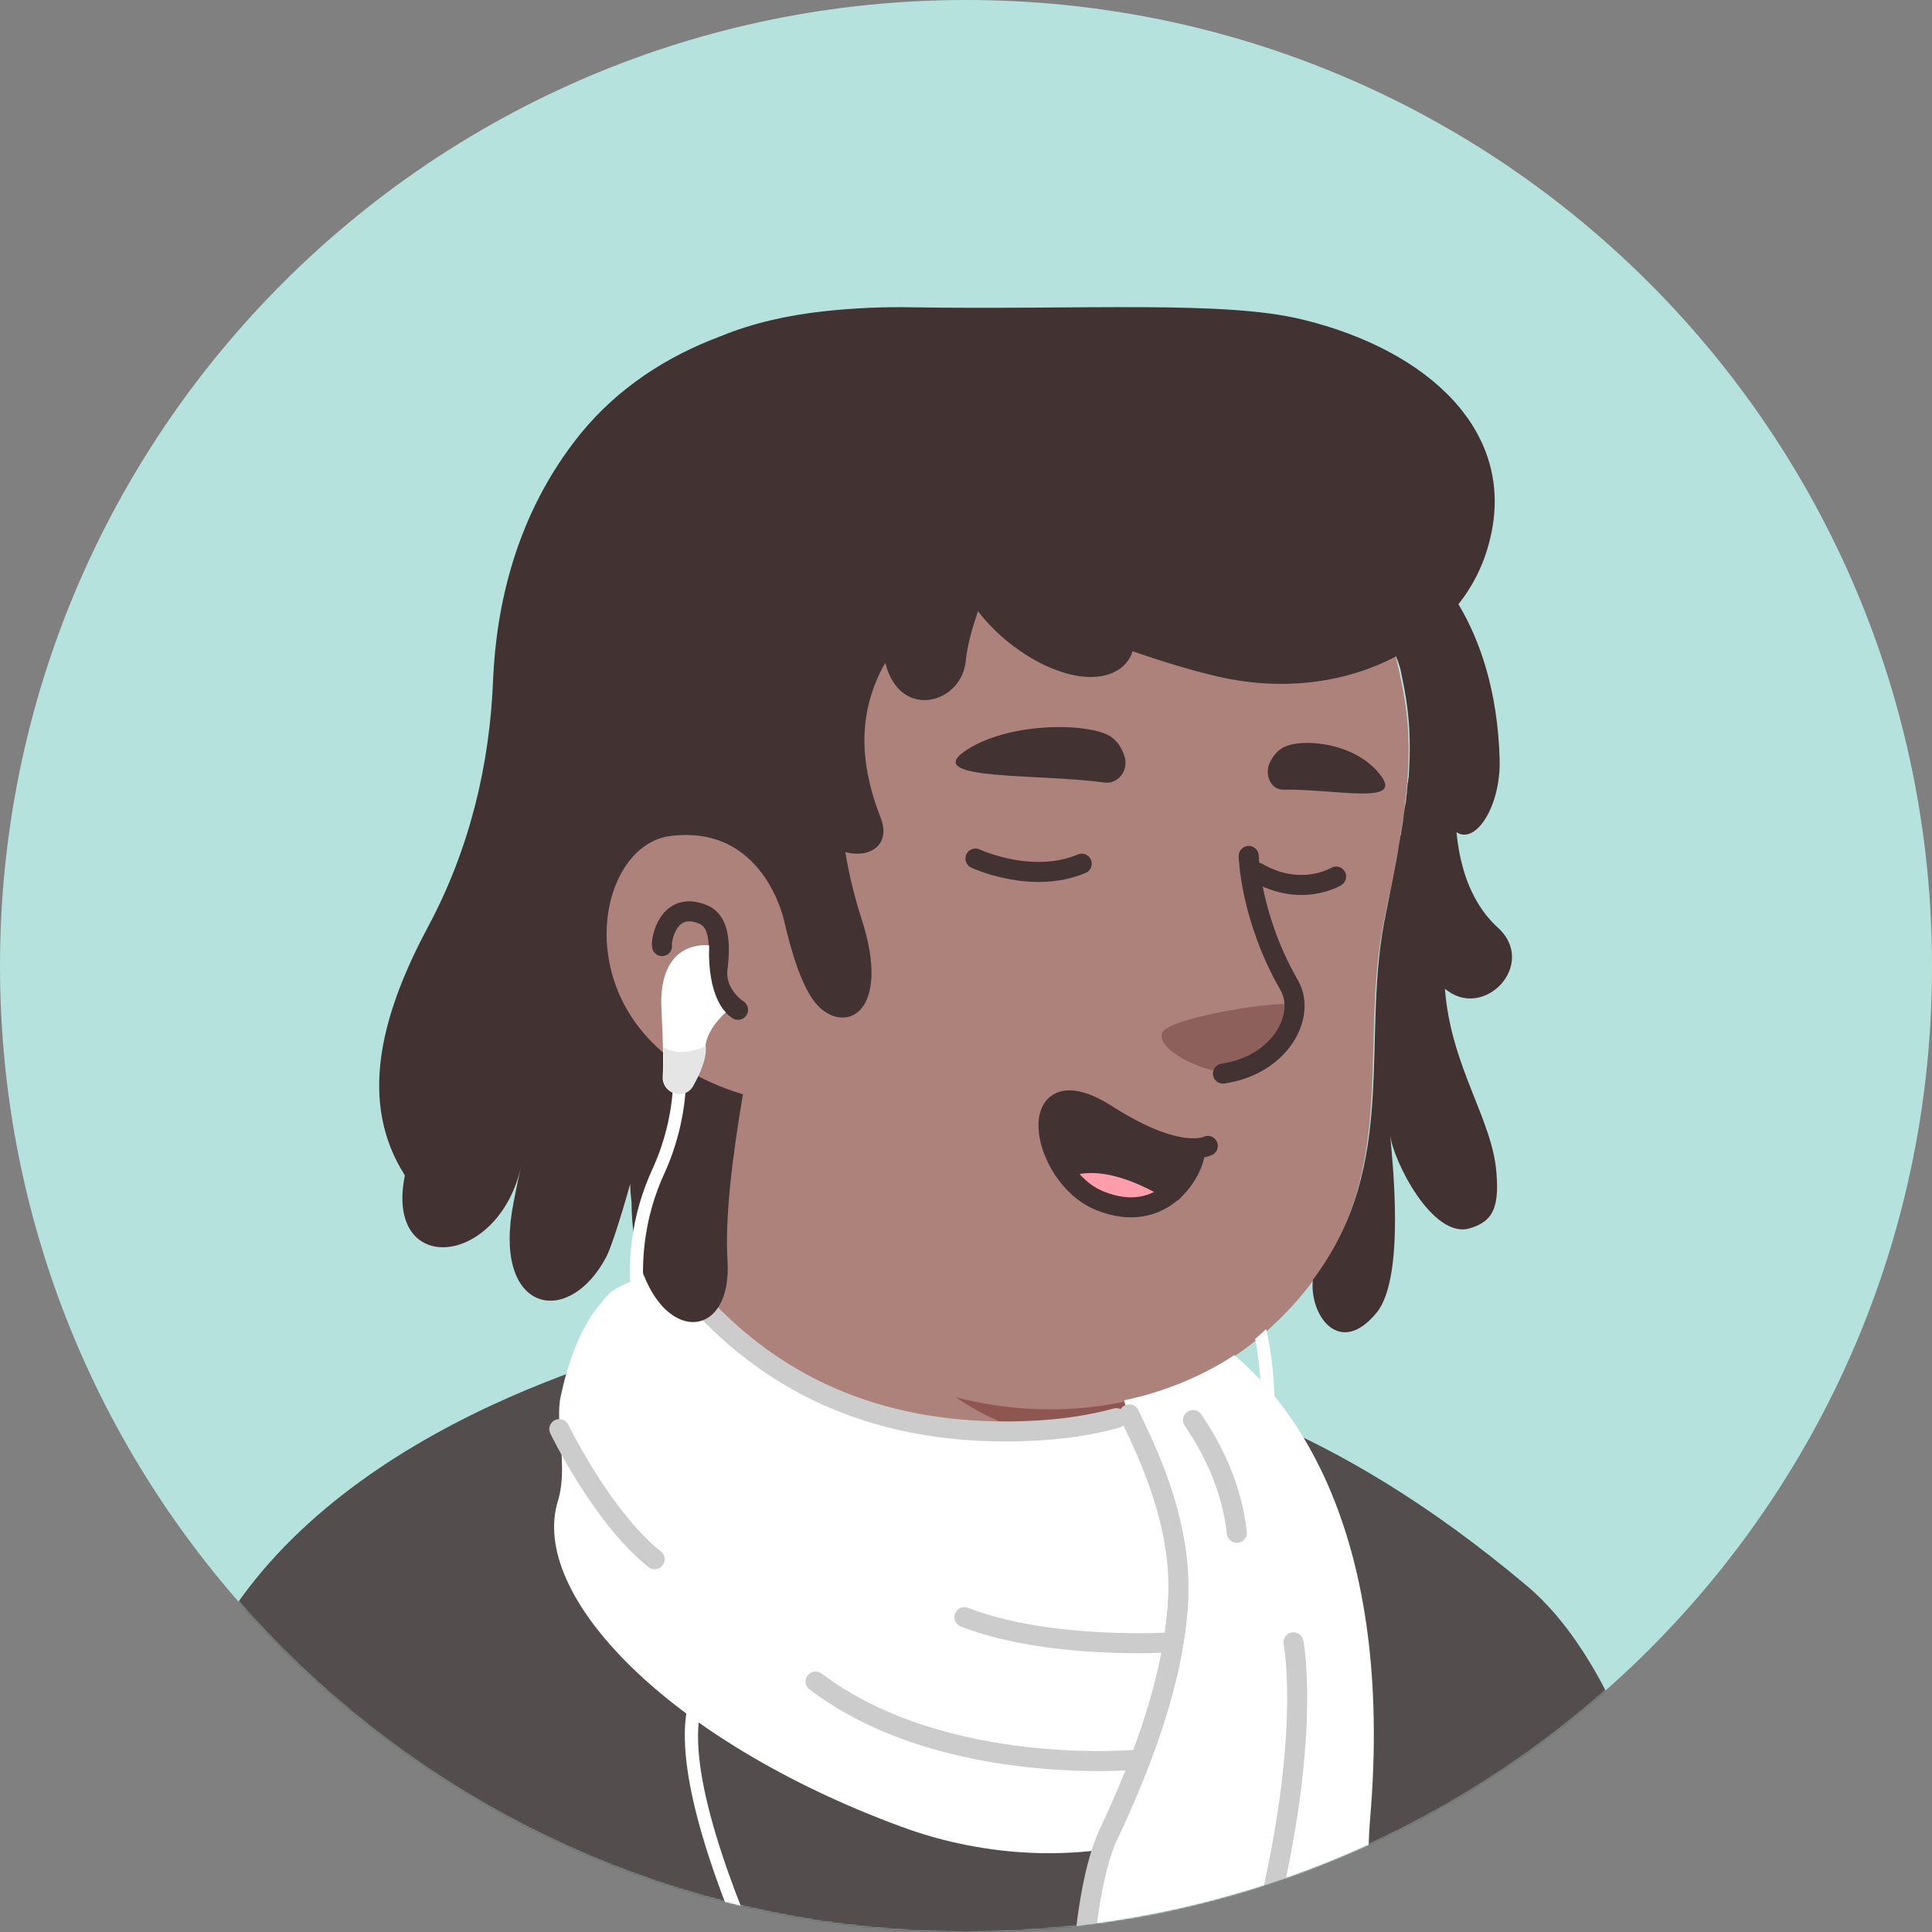 <svg width="1300" height="1300" viewBox="0 0 1300 1300" fill="none" xmlns="http://www.w3.org/2000/svg">
<rect x="0" y="0" width="1300" height="1300" fill="#808080" stroke="none"/>
<path d="M650 1300C290.71 1300 0 1008.86 0 650C0 290.71 291.141 0 650 0C1009.29 0 1300 291.141 1300 650C1300.43 1009.29 1009.29 1300 650 1300Z" fill="#B5E2DC"/>
<mask id="mask0_32_1452" style="mask-type:alpha" maskUnits="userSpaceOnUse" x="0" y="0" width="1301" height="1300">
<path d="M650 1300C290.71 1300 0 1008.86 0 650C0 290.71 291.141 0 650 0C1009.29 0 1300 291.141 1300 650C1300.43 1009.29 1009.29 1300 650 1300Z" fill="#F7C0B5"/>
</mask>
<g mask="url(#mask0_32_1452)">
<path d="M1014.87 1197.33C1011.83 1199.5 1008.37 1201.66 1005.33 1203.83C1001.87 1206 998.833 1208.16 995.366 1209.9C992.333 1211.63 989.733 1213.36 986.699 1215.1C986.266 1215.53 985.833 1215.53 985.399 1215.96C975.433 1222.03 965.033 1227.66 954.633 1232.86C951.599 1234.6 948.133 1236.33 945.099 1237.63C945.099 1237.63 944.666 1238.06 944.233 1238.06C940.766 1239.8 937.299 1241.53 933.833 1243.26C926.899 1246.73 919.533 1249.76 912.599 1252.8C909.133 1254.53 905.233 1255.83 901.766 1257.13C898.299 1258.43 894.399 1260.16 890.933 1261.46C887.466 1262.76 883.566 1264.5 880.099 1265.8C880.099 1265.8 880.099 1265.8 879.666 1265.8C876.199 1267.1 872.299 1268.4 868.833 1269.7C861.033 1272.3 852.799 1274.9 844.999 1277.5C842.399 1278.36 839.366 1279.23 836.766 1280.1C828.533 1282.7 820.299 1284.86 812.066 1286.6C809.033 1287.46 805.999 1287.9 802.533 1288.76C794.733 1290.5 786.499 1292.23 778.699 1293.96C776.966 1294.4 775.666 1294.4 773.933 1294.83C771.333 1295.26 768.299 1295.7 765.699 1296.13C761.799 1296.56 758.333 1297.43 754.433 1297.86C752.699 1298.3 750.966 1298.3 749.233 1298.73C747.066 1299.16 744.466 1299.6 741.866 1299.6C734.933 1300.46 727.566 1301.33 720.633 1302.2C718.466 1302.63 715.866 1302.63 713.699 1303.06H713.266C710.233 1303.5 707.199 1303.5 704.166 1303.93C701.133 1304.36 698.099 1304.36 695.066 1304.36C693.333 1304.36 691.166 1304.8 689.433 1304.8C685.966 1304.8 682.933 1305.23 679.899 1305.23C675.566 1305.23 671.666 1305.66 667.333 1305.66C662.999 1305.66 659.099 1305.66 654.766 1305.66C651.733 1305.66 648.699 1305.66 645.666 1305.66C463.233 1303.06 298.566 1225.5 181.566 1102.43C181.566 1102.43 181.566 1102 181.133 1102C194.566 1075.56 244.399 1027.9 296.399 988.465C362.266 938.631 455.433 907.865 455.433 907.865C455.433 907.865 516.533 897.898 743.166 945.131C916.066 981.531 989.733 1129.3 1014.87 1197.33Z" fill="#AD827B"/>
<path d="M791.266 1065.16C782.166 1109.8 723.233 1136.23 623.999 1096.36C502.233 1046.96 455.433 907.865 455.433 907.865C448.933 808.198 433.766 722.831 433.766 722.831C574.599 710.698 740.999 875.365 740.999 875.365L760.066 956.831C761.799 963.764 765.266 969.831 770.466 974.165C779.566 989.764 797.333 1036.56 791.266 1065.16Z" fill="#AD827B"/>
<path d="M770.466 974.598C687.699 970.265 626.599 958.131 561.166 840.698C616.633 889.665 682.066 908.298 750.966 916.965L760.066 956.831C761.799 964.198 765.266 970.265 770.466 974.598Z" fill="#8E5650"/>
<path d="M941.632 452.431C949.432 488.831 953.332 518.298 932.099 615.365C910.866 712.431 951.599 809.498 849.332 898.331C780.432 958.131 659.966 969.398 563.766 903.965C531.266 881.865 501.366 851.098 477.099 810.798C458.032 779.165 435.932 749.265 411.232 721.965C376.999 684.698 335.832 609.731 356.199 477.131C389.132 261.331 602.766 236.631 728.866 260.465C854.966 284.298 920.399 356.231 941.632 452.431Z" fill="#AD827B"/>
<path d="M526.933 621.865C526.933 621.865 513.5 556.865 450.233 564.665C395.633 571.598 376.566 702.465 500.5 738.865" fill="#AD827B"/>
<path d="M496.6 679.498C496.6 679.498 480.999 669.531 482.733 652.198C485.333 631.831 482.733 619.265 473.2 615.365C449.366 605.398 444.6 633.131 445.466 636.598" stroke="#423232" stroke-width="13.479" stroke-miterlimit="10" stroke-linecap="round" stroke-linejoin="round"/>
<path d="M827.233 721.531C827.233 721.531 843.7 722.398 859.3 703.765C867.967 693.365 875.333 680.365 870.567 676.465C865.8 672.131 787.367 684.265 782.167 694.665C776.967 705.065 807.3 721.531 827.233 721.531Z" fill="#8E605C"/>
<path d="M840.233 575.931C840.233 575.931 841.099 617.098 867.533 663.031C879.233 683.398 861.466 716.765 822.899 722.398" stroke="#423232" stroke-width="13.479" stroke-miterlimit="10" stroke-linecap="round" stroke-linejoin="round"/>
<path d="M496.385 947.754C496.385 947.754 487.718 894.021 472.985 897.054C404.518 912.654 204.752 970.721 134.985 1121.52C69.118 1264.95 63.052 1466.02 63.052 1466.02H1158.95C1158.95 1466.02 1139.02 1160.52 1027.22 1066.92C960.918 1011.02 901.118 976.788 852.152 955.988C787.152 928.254 721.718 986.321 703.085 985.021C669.718 983.288 496.385 947.754 496.385 947.754Z" fill="#544D4D"/>
<path d="M277.551 1466.02L258.051 1305.25" stroke="white" stroke-width="13.479" stroke-miterlimit="10" stroke-linecap="round" stroke-linejoin="round"/>
<path d="M1034.15 1250.65C1034.15 1250.65 1021.15 1282.29 1025.05 1313.92C1028.95 1345.55 1040.22 1391.92 1024.18 1466.02" stroke="white" stroke-width="13.479" stroke-miterlimit="10" stroke-linecap="round" stroke-linejoin="round"/>
<path d="M446.552 853.287C446.552 853.287 415.352 864.554 409.719 870.621C404.085 876.687 401.485 880.587 401.485 880.587C401.485 880.587 385.885 897.921 377.219 939.954C373.319 957.721 382.419 986.754 375.485 1009.72C355.552 1073.42 450.019 1171.35 606.019 1228.99C724.319 1272.75 854.752 1232.89 872.952 1150.55C890.285 1071.25 879.885 1035.29 871.652 1009.72C855.185 960.321 849.985 946.454 827.885 927.387C814.019 915.254 804.485 940.387 752.485 954.687C736.452 959.021 716.952 962.487 691.819 963.354C542.319 968.987 479.052 884.054 456.519 859.787C450.885 855.021 448.285 852.421 446.552 853.287Z" fill="white"/>
<path d="M751.185 954.254C735.151 958.587 715.651 962.054 690.518 962.921C541.018 968.554 477.751 883.621 455.218 859.354" stroke="#CCCCCC" stroke-width="13.479" stroke-miterlimit="10" stroke-linecap="round" stroke-linejoin="round"/>
<path d="M830.485 911.788C869.919 944.721 938.385 1030.95 921.919 1223.79C913.685 1319.12 960.052 1358.55 949.652 1373.72C947.919 1376.32 945.752 1377.62 944.018 1378.05C936.652 1379.79 929.719 1383.25 926.252 1390.19C924.952 1393.22 922.785 1395.39 919.752 1397.12C917.152 1398.85 914.118 1398.85 911.518 1398.42C902.418 1396.25 892.452 1401.45 886.819 1409.25C884.652 1412.29 882.052 1414.45 878.152 1415.32C875.552 1416.19 872.952 1415.75 871.218 1415.32C863.852 1413.15 855.618 1415.32 849.118 1420.52C847.385 1421.82 845.652 1422.69 843.485 1422.69C839.585 1422.69 836.552 1420.95 833.952 1418.35C827.885 1412.72 819.218 1410.55 810.552 1413.59C809.685 1414.02 809.252 1414.02 808.385 1414.02C802.318 1414.89 797.552 1410.12 794.085 1401.89C790.619 1394.09 782.385 1390.62 773.718 1391.49C771.985 1391.49 770.252 1391.49 768.085 1391.05C751.185 1387.15 729.518 1363.75 729.085 1335.15C728.652 1306.99 735.152 1258.02 745.985 1235.05C779.352 1164.42 791.485 1113.72 793.218 1075.59C796.685 1005.82 752.485 943.421 756.818 942.121C801.018 933.021 830.485 911.788 830.485 911.788Z" fill="white"/>
<path d="M745.552 1235.05C778.918 1164.42 791.051 1113.72 792.785 1075.59C795.385 1021.85 769.385 972.021 759.852 951.654" stroke="#CCCCCC" stroke-width="13.479" stroke-miterlimit="10" stroke-linecap="round" stroke-linejoin="round"/>
<path d="M728.652 1335.15C728.218 1306.99 734.718 1258.02 745.552 1235.05C778.918 1164.42 791.052 1113.72 792.785 1075.59" stroke="#CCCCCC" stroke-width="13.479" stroke-miterlimit="10" stroke-linecap="round" stroke-linejoin="round"/>
<path d="M767.219 1183.92C767.219 1183.92 635.485 1196.92 548.819 1131.49" stroke="#CCCCCC" stroke-width="13.479" stroke-miterlimit="10" stroke-linecap="round" stroke-linejoin="round"/>
<path d="M802.753 955.554C814.886 973.321 828.753 999.321 832.219 1031.39" stroke="#CCCCCC" stroke-width="13.479" stroke-miterlimit="10" stroke-linecap="round" stroke-linejoin="round"/>
<path d="M857.786 1415.32C857.786 1415.32 835.686 1368.52 857.786 1266.69C881.186 1158.35 870.353 1105.05 870.353 1105.05" stroke="#CCCCCC" stroke-width="13.479" stroke-miterlimit="10" stroke-linecap="round" stroke-linejoin="round"/>
<path d="M376.352 961.621C376.352 961.621 405.385 1021.42 440.485 1049.15" stroke="#CCCCCC" stroke-width="13.479" stroke-miterlimit="10" stroke-linecap="round" stroke-linejoin="round"/>
<path d="M789.319 1105.05C789.319 1105.05 706.986 1110.69 648.919 1088.15" stroke="#CCCCCC" stroke-width="13.479" stroke-miterlimit="10" stroke-linecap="round" stroke-linejoin="round"/>
<path d="M743.043 526.549C752.576 527.849 759.943 517.882 756.476 508.349C754.743 503.149 751.71 498.382 746.943 495.349C732.209 486.249 677.176 485.382 648.143 506.182C622.576 525.249 699.709 520.482 743.043 526.549Z" fill="#423232"/>
<path d="M863.074 531.315C855.274 531.315 850.508 521.349 854.408 513.115C856.574 508.782 859.608 504.882 863.941 502.715C877.374 496.215 913.341 500.115 929.374 522.215C943.674 541.715 899.041 530.882 863.074 531.315Z" fill="#423232"/>
<path d="M727.876 581.148C694.076 595.449 656.376 577.682 656.376 577.682" stroke="#423232" stroke-width="13.479" stroke-miterlimit="10" stroke-linecap="round" stroke-linejoin="round"/>
<path d="M899.042 589.816C899.042 589.816 875.642 604.116 846.176 587.216" stroke="#423232" stroke-width="13.479" stroke-miterlimit="10" stroke-linecap="round" stroke-linejoin="round"/>
<path d="M804.158 772.845C804.607 780.033 799.215 792.613 789.331 801.599C738.562 770.598 715.648 786.773 715.648 786.773C697.677 759.366 701.72 722.075 745.301 750.38C775.852 769.7 794.273 772.845 804.158 772.845Z" fill="#423232"/>
<path d="M789.331 801.599C778.549 811.034 762.374 816.875 740.359 807.889C730.026 803.846 721.938 795.758 715.648 786.773C715.648 786.773 738.562 770.598 789.331 801.599Z" fill="#FE9DAB"/>
<path d="M812.694 771.048C812.694 771.048 793.824 781.381 745.301 750.381C687.343 713.09 699.025 791.266 739.91 807.889C782.592 825.411 804.607 787.222 804.158 772.845" stroke="#423232" stroke-width="13.479" stroke-miterlimit="10" stroke-linecap="round" stroke-linejoin="round"/>
<path d="M715.648 786.773C715.648 786.773 738.562 770.598 789.331 801.599" stroke="#423232" stroke-width="13.479" stroke-miterlimit="10" stroke-linecap="round" stroke-linejoin="round"/>
<path d="M1007.78 624.095C987.418 605.462 981.784 578.162 980.051 559.962C993.051 568.629 1009.95 542.195 1009.08 510.995C1007.78 464.629 995.651 430.395 981.351 406.562C991.318 393.995 998.685 379.262 1002.58 362.795C1020.35 290.862 961.851 235.829 876.485 215.029C824.051 202.029 727.851 208.529 614.751 206.795C595.251 206.362 574.885 207.228 554.951 209.395C530.685 211.995 506.851 217.195 484.751 226.295C448.785 239.729 415.851 260.962 390.718 291.728C346.518 346.328 333.951 408.728 331.785 457.262C329.618 514.895 315.751 571.662 288.451 622.795C258.985 677.829 240.785 736.328 269.818 786.595C270.685 787.895 271.551 789.195 272.418 790.928C258.551 859.395 335.685 853.329 350.851 783.995C347.818 796.995 345.651 808.262 344.351 816.062C333.951 884.095 383.351 892.762 408.051 845.529C410.651 840.762 417.151 821.262 424.085 796.562C424.085 800.895 424.518 805.229 424.951 809.129C425.818 904.029 493.418 912.262 489.518 848.129C487.785 819.529 492.551 779.662 499.918 736.329C376.851 699.495 395.918 569.495 450.951 562.562C514.218 554.328 527.651 619.762 527.651 619.762C532.418 640.128 539.351 664.395 549.751 676.095C568.385 696.462 600.451 682.162 579.651 618.029C575.318 604.595 571.418 589.429 568.818 573.395C585.285 577.728 599.585 568.628 592.651 550.429C586.151 533.962 582.685 518.795 581.818 504.495C580.518 482.395 586.151 462.462 595.685 445.995C605.651 485.429 647.251 473.295 649.851 444.695C650.718 435.162 653.751 423.895 658.085 411.329C668.485 424.762 682.785 437.328 700.551 446.428C733.485 462.895 756.885 455.095 762.085 438.195C783.318 445.562 802.385 451.195 817.118 454.662C861.318 465.495 905.085 459.862 939.318 441.662C941.051 445.562 941.918 449.029 942.351 450.329C942.784 452.495 943.218 454.662 943.651 456.829C947.551 475.462 949.718 493.662 947.985 520.962C947.985 522.262 947.984 523.128 947.551 524.429C947.551 525.295 947.551 526.162 947.118 527.029C947.118 529.195 946.684 530.929 946.684 533.095C946.684 534.395 946.251 535.262 946.251 536.562C946.251 538.295 945.818 540.462 945.385 542.629C944.951 544.362 944.951 546.095 944.518 547.829C944.518 549.129 944.085 550.862 944.085 552.162C943.651 554.762 943.218 557.362 942.784 560.395C942.784 560.828 942.784 561.695 942.351 562.129C941.918 565.595 941.051 569.062 940.618 572.962C938.451 585.095 935.851 598.095 932.818 613.262C914.618 697.328 942.785 782.262 883.418 861.129C880.818 884.529 901.185 913.995 926.318 883.229C945.818 859.395 936.718 779.662 935.418 763.629C937.151 780.529 964.018 834.262 989.151 826.462C1003.02 822.129 1009.08 814.762 1006.92 789.195C1004.32 753.229 976.151 717.695 972.251 665.262C998.251 687.362 1035.08 648.795 1007.78 624.095Z" fill="#423232"/>
<path d="M477.158 636.126C477.158 636.126 442.492 630.926 445.092 679.459C446.392 704.159 446.392 717.593 445.958 724.526C445.525 729.293 448.558 733.626 452.892 735.359C458.092 737.526 463.725 735.359 466.325 730.159C470.225 723.226 474.558 713.693 474.558 705.893C474.558 692.893 488.425 681.193 488.425 681.193C488.425 681.193 475.858 670.359 477.158 636.126Z" fill="white"/>
<path d="M582.025 1471.59C578.559 1467.69 442.492 1234.99 462.859 1147.46C476.725 1087.23 458.525 1017.89 442.492 956.793C435.992 931.659 429.925 908.259 426.459 887.459C420.392 851.493 424.725 817.259 439.459 785.626C455.492 750.093 452.892 719.326 452.892 718.893L461.559 718.026C461.559 719.326 464.159 751.826 447.259 789.093C433.392 818.993 429.492 851.926 435.125 886.159C438.592 906.526 444.659 929.926 451.159 955.059C467.625 1017.03 485.825 1087.66 471.525 1150.06C452.459 1233.26 588.092 1465.96 588.959 1466.83L582.025 1471.59Z" fill="white"/>
<path d="M446.392 704.592C446.826 714.126 446.392 720.626 446.392 724.526C445.959 729.292 448.992 733.626 453.326 735.359C458.526 737.526 464.159 735.359 466.759 730.159C470.659 723.226 474.992 713.692 474.992 705.892C474.992 705.459 474.992 704.592 474.992 704.159C465.892 707.626 455.492 710.226 446.392 704.592Z" fill="#E5E5E5"/>
<path d="M854.158 992.759C851.125 1012.69 850.692 1044.33 849.825 1081.16C848.525 1152.23 806.492 1429.13 786.125 1472.89L778.325 1469.43C797.825 1426.96 839.858 1151.36 841.158 1081.16C842.025 1044.33 842.458 1012.26 845.492 991.459C851.992 947.692 847.225 914.759 844.625 900.892C845.925 899.592 847.225 898.726 848.525 897.426C849.825 896.559 850.692 895.259 851.992 894.392C854.592 905.659 861.958 941.626 854.158 992.759Z" fill="white"/>
</g>
</svg>

